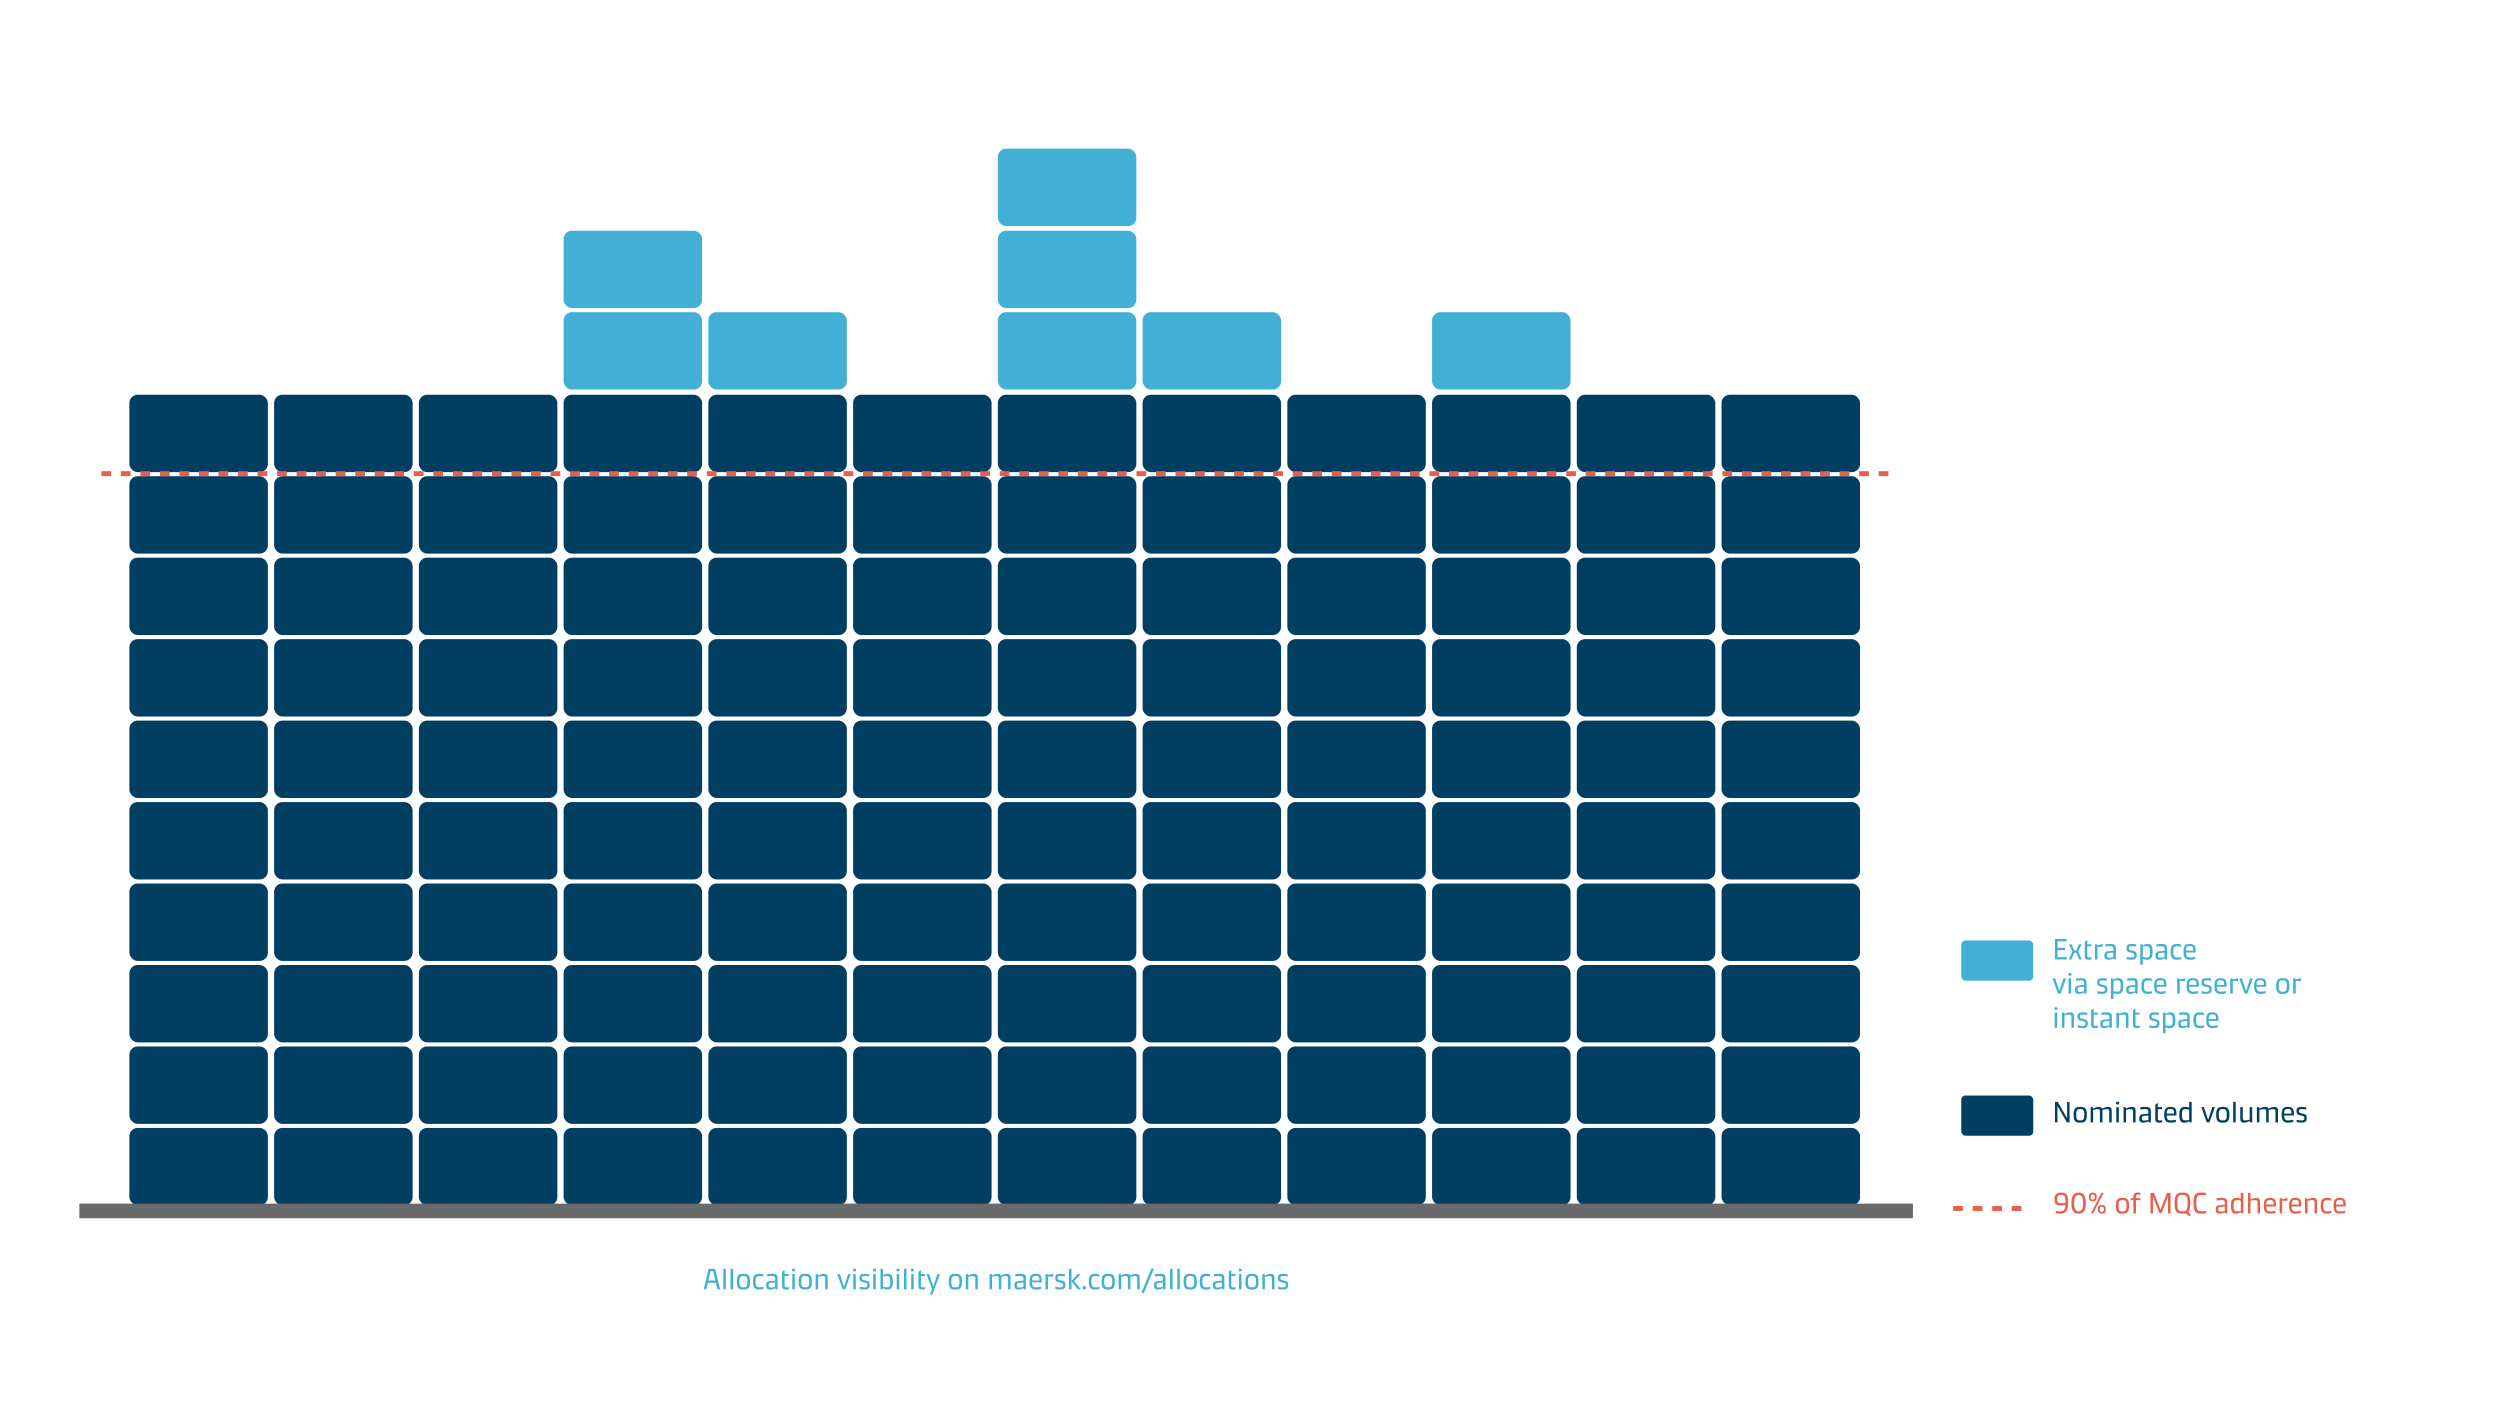<svg width="1024" height="576" viewBox="0 0 1024 576" fill="none" xmlns="http://www.w3.org/2000/svg">
<rect width="1024" height="576" fill="white"/>
<rect x="53" y="461.991" width="56.724" height="31.699" rx="3.377" fill="#003E62"/>
<rect x="53" y="328.523" width="56.724" height="31.699" rx="3.377" fill="#003E62"/>
<rect x="53" y="395.257" width="56.724" height="31.699" rx="3.377" fill="#003E62"/>
<rect x="53" y="261.789" width="56.724" height="31.699" rx="3.377" fill="#003E62"/>
<rect x="53" y="195.055" width="56.724" height="31.699" rx="3.377" fill="#003E62"/>
<rect x="53" y="428.624" width="56.724" height="31.699" rx="3.377" fill="#003E62"/>
<rect x="53" y="295.156" width="56.724" height="31.699" rx="3.377" fill="#003E62"/>
<rect x="53" y="361.89" width="56.724" height="31.699" rx="3.377" fill="#003E62"/>
<rect x="53" y="228.422" width="56.724" height="31.699" rx="3.377" fill="#003E62"/>
<rect x="53" y="161.688" width="56.724" height="31.699" rx="3.377" fill="#003E62"/>
<rect x="290.144" y="461.991" width="56.724" height="31.699" rx="3.377" fill="#003E62"/>
<rect x="290.144" y="328.523" width="56.724" height="31.699" rx="3.377" fill="#003E62"/>
<rect x="290.144" y="395.257" width="56.724" height="31.699" rx="3.377" fill="#003E62"/>
<rect x="290.144" y="261.789" width="56.724" height="31.699" rx="3.377" fill="#003E62"/>
<rect x="290.144" y="195.055" width="56.724" height="31.699" rx="3.377" fill="#003E62"/>
<rect x="290.144" y="428.624" width="56.724" height="31.699" rx="3.377" fill="#003E62"/>
<rect x="290.144" y="295.156" width="56.724" height="31.699" rx="3.377" fill="#003E62"/>
<rect x="290.144" y="361.89" width="56.724" height="31.699" rx="3.377" fill="#003E62"/>
<rect x="290.144" y="228.422" width="56.724" height="31.699" rx="3.377" fill="#003E62"/>
<rect x="290.144" y="161.688" width="56.724" height="31.699" rx="3.377" fill="#003E62"/>
<rect x="527.288" y="461.991" width="56.724" height="31.699" rx="3.377" fill="#003E62"/>
<rect x="527.288" y="328.523" width="56.724" height="31.699" rx="3.377" fill="#003E62"/>
<rect x="527.288" y="395.257" width="56.724" height="31.699" rx="3.377" fill="#003E62"/>
<rect x="527.288" y="261.789" width="56.724" height="31.699" rx="3.377" fill="#003E62"/>
<rect x="527.288" y="195.055" width="56.724" height="31.699" rx="3.377" fill="#003E62"/>
<rect x="527.288" y="428.624" width="56.724" height="31.699" rx="3.377" fill="#003E62"/>
<rect x="527.288" y="295.156" width="56.724" height="31.699" rx="3.377" fill="#003E62"/>
<rect x="527.288" y="361.89" width="56.724" height="31.699" rx="3.377" fill="#003E62"/>
<rect x="527.288" y="228.422" width="56.724" height="31.699" rx="3.377" fill="#003E62"/>
<rect x="527.288" y="161.688" width="56.724" height="31.699" rx="3.377" fill="#003E62"/>
<rect x="171.572" y="461.991" width="56.724" height="31.699" rx="3.377" fill="#003E62"/>
<rect x="171.572" y="328.523" width="56.724" height="31.699" rx="3.377" fill="#003E62"/>
<rect x="171.572" y="395.257" width="56.724" height="31.699" rx="3.377" fill="#003E62"/>
<rect x="171.572" y="261.789" width="56.724" height="31.699" rx="3.377" fill="#003E62"/>
<rect x="171.572" y="195.055" width="56.724" height="31.699" rx="3.377" fill="#003E62"/>
<rect x="171.572" y="428.624" width="56.724" height="31.699" rx="3.377" fill="#003E62"/>
<rect x="171.572" y="295.156" width="56.724" height="31.699" rx="3.377" fill="#003E62"/>
<rect x="171.572" y="361.89" width="56.724" height="31.699" rx="3.377" fill="#003E62"/>
<rect x="171.572" y="228.422" width="56.724" height="31.699" rx="3.377" fill="#003E62"/>
<rect x="171.572" y="161.688" width="56.724" height="31.699" rx="3.377" fill="#003E62"/>
<rect x="408.716" y="461.991" width="56.724" height="31.699" rx="3.377" fill="#003E62"/>
<rect x="408.716" y="328.523" width="56.724" height="31.699" rx="3.377" fill="#003E62"/>
<rect x="408.716" y="395.257" width="56.724" height="31.699" rx="3.377" fill="#003E62"/>
<rect x="408.716" y="261.789" width="56.724" height="31.699" rx="3.377" fill="#003E62"/>
<rect x="408.716" y="195.055" width="56.724" height="31.699" rx="3.377" fill="#003E62"/>
<rect x="408.716" y="428.624" width="56.724" height="31.699" rx="3.377" fill="#003E62"/>
<rect x="408.716" y="295.156" width="56.724" height="31.699" rx="3.377" fill="#003E62"/>
<rect x="408.716" y="361.89" width="56.724" height="31.699" rx="3.377" fill="#003E62"/>
<rect x="408.716" y="228.422" width="56.724" height="31.699" rx="3.377" fill="#003E62"/>
<rect x="408.716" y="161.688" width="56.724" height="31.699" rx="3.377" fill="#003E62"/>
<rect x="645.86" y="461.991" width="56.724" height="31.699" rx="3.377" fill="#003E62"/>
<rect x="645.86" y="328.523" width="56.724" height="31.699" rx="3.377" fill="#003E62"/>
<rect x="645.86" y="395.257" width="56.724" height="31.699" rx="3.377" fill="#003E62"/>
<rect x="645.86" y="261.789" width="56.724" height="31.699" rx="3.377" fill="#003E62"/>
<rect x="645.86" y="195.055" width="56.724" height="31.699" rx="3.377" fill="#003E62"/>
<rect x="645.86" y="428.624" width="56.724" height="31.699" rx="3.377" fill="#003E62"/>
<rect x="645.86" y="295.156" width="56.724" height="31.699" rx="3.377" fill="#003E62"/>
<rect x="645.86" y="361.89" width="56.724" height="31.699" rx="3.377" fill="#003E62"/>
<rect x="645.86" y="228.422" width="56.724" height="31.699" rx="3.377" fill="#003E62"/>
<rect x="645.86" y="161.688" width="56.724" height="31.699" rx="3.377" fill="#003E62"/>
<rect x="112.286" y="461.991" width="56.724" height="31.699" rx="3.377" fill="#003E62"/>
<rect x="112.286" y="328.523" width="56.724" height="31.699" rx="3.377" fill="#003E62"/>
<rect x="112.286" y="395.257" width="56.724" height="31.699" rx="3.377" fill="#003E62"/>
<rect x="112.286" y="261.789" width="56.724" height="31.699" rx="3.377" fill="#003E62"/>
<rect x="112.286" y="195.055" width="56.724" height="31.699" rx="3.377" fill="#003E62"/>
<rect x="112.286" y="428.624" width="56.724" height="31.699" rx="3.377" fill="#003E62"/>
<rect x="112.286" y="295.156" width="56.724" height="31.699" rx="3.377" fill="#003E62"/>
<rect x="112.286" y="361.89" width="56.724" height="31.699" rx="3.377" fill="#003E62"/>
<rect x="112.286" y="228.422" width="56.724" height="31.699" rx="3.377" fill="#003E62"/>
<rect x="112.286" y="161.688" width="56.724" height="31.699" rx="3.377" fill="#003E62"/>
<rect x="349.43" y="461.991" width="56.724" height="31.699" rx="3.377" fill="#003E62"/>
<rect x="349.43" y="328.523" width="56.724" height="31.699" rx="3.377" fill="#003E62"/>
<rect x="349.43" y="395.257" width="56.724" height="31.699" rx="3.377" fill="#003E62"/>
<rect x="349.43" y="261.789" width="56.724" height="31.699" rx="3.377" fill="#003E62"/>
<rect x="349.43" y="195.055" width="56.724" height="31.699" rx="3.377" fill="#003E62"/>
<rect x="349.43" y="428.624" width="56.724" height="31.699" rx="3.377" fill="#003E62"/>
<rect x="349.43" y="295.156" width="56.724" height="31.699" rx="3.377" fill="#003E62"/>
<rect x="349.43" y="361.89" width="56.724" height="31.699" rx="3.377" fill="#003E62"/>
<rect x="349.43" y="228.422" width="56.724" height="31.699" rx="3.377" fill="#003E62"/>
<rect x="349.43" y="161.688" width="56.724" height="31.699" rx="3.377" fill="#003E62"/>
<rect x="586.574" y="461.991" width="56.724" height="31.699" rx="3.377" fill="#003E62"/>
<rect x="586.574" y="328.523" width="56.724" height="31.699" rx="3.377" fill="#003E62"/>
<rect x="586.574" y="395.257" width="56.724" height="31.699" rx="3.377" fill="#003E62"/>
<rect x="586.574" y="261.789" width="56.724" height="31.699" rx="3.377" fill="#003E62"/>
<rect x="586.574" y="195.055" width="56.724" height="31.699" rx="3.377" fill="#003E62"/>
<rect x="586.574" y="428.624" width="56.724" height="31.699" rx="3.377" fill="#003E62"/>
<rect x="586.574" y="295.156" width="56.724" height="31.699" rx="3.377" fill="#003E62"/>
<rect x="586.574" y="361.89" width="56.724" height="31.699" rx="3.377" fill="#003E62"/>
<rect x="586.574" y="228.422" width="56.724" height="31.699" rx="3.377" fill="#003E62"/>
<rect x="586.574" y="161.688" width="56.724" height="31.699" rx="3.377" fill="#003E62"/>
<rect x="230.858" y="461.991" width="56.724" height="31.699" rx="3.377" fill="#003E62"/>
<rect x="230.858" y="328.523" width="56.724" height="31.699" rx="3.377" fill="#003E62"/>
<rect x="230.858" y="395.257" width="56.724" height="31.699" rx="3.377" fill="#003E62"/>
<rect x="230.858" y="261.789" width="56.724" height="31.699" rx="3.377" fill="#003E62"/>
<rect x="230.858" y="195.055" width="56.724" height="31.699" rx="3.377" fill="#003E62"/>
<rect x="230.858" y="127.864" width="56.724" height="31.699" rx="3.377" fill="#42B0D5"/>
<rect x="408.716" y="127.864" width="56.724" height="31.699" rx="3.377" fill="#42B0D5"/>
<rect x="290.144" y="127.864" width="56.724" height="31.699" rx="3.377" fill="#42B0D5"/>
<rect x="468.002" y="127.864" width="56.724" height="31.699" rx="3.377" fill="#42B0D5"/>
<rect x="586.574" y="127.864" width="56.724" height="31.699" rx="3.377" fill="#42B0D5"/>
<rect x="230.858" y="428.624" width="56.724" height="31.699" rx="3.377" fill="#003E62"/>
<rect x="230.858" y="295.156" width="56.724" height="31.699" rx="3.377" fill="#003E62"/>
<rect x="230.858" y="361.89" width="56.724" height="31.699" rx="3.377" fill="#003E62"/>
<rect x="230.858" y="228.422" width="56.724" height="31.699" rx="3.377" fill="#003E62"/>
<rect x="230.858" y="161.688" width="56.724" height="31.699" rx="3.377" fill="#003E62"/>
<rect x="230.858" y="94.497" width="56.724" height="31.699" rx="3.377" fill="#42B0D5"/>
<rect x="408.716" y="94.497" width="56.724" height="31.699" rx="3.377" fill="#42B0D5"/>
<rect x="408.716" y="60.902" width="56.724" height="31.699" rx="3.377" fill="#42B0D5"/>
<rect x="468.002" y="461.991" width="56.724" height="31.699" rx="3.377" fill="#003E62"/>
<rect x="468.002" y="328.523" width="56.724" height="31.699" rx="3.377" fill="#003E62"/>
<rect x="468.002" y="395.257" width="56.724" height="31.699" rx="3.377" fill="#003E62"/>
<rect x="468.002" y="261.789" width="56.724" height="31.699" rx="3.377" fill="#003E62"/>
<rect x="468.002" y="195.055" width="56.724" height="31.699" rx="3.377" fill="#003E62"/>
<rect x="468.002" y="428.624" width="56.724" height="31.699" rx="3.377" fill="#003E62"/>
<rect x="468.002" y="295.156" width="56.724" height="31.699" rx="3.377" fill="#003E62"/>
<rect x="468.002" y="361.89" width="56.724" height="31.699" rx="3.377" fill="#003E62"/>
<rect x="468.002" y="228.422" width="56.724" height="31.699" rx="3.377" fill="#003E62"/>
<rect x="468.002" y="161.688" width="56.724" height="31.699" rx="3.377" fill="#003E62"/>
<rect x="705.146" y="461.991" width="56.724" height="31.699" rx="3.377" fill="#003E62"/>
<rect x="705.146" y="328.523" width="56.724" height="31.699" rx="3.377" fill="#003E62"/>
<rect x="705.146" y="395.257" width="56.724" height="31.699" rx="3.377" fill="#003E62"/>
<rect x="705.146" y="261.789" width="56.724" height="31.699" rx="3.377" fill="#003E62"/>
<rect x="705.146" y="195.055" width="56.724" height="31.699" rx="3.377" fill="#003E62"/>
<rect x="705.146" y="428.624" width="56.724" height="31.699" rx="3.377" fill="#003E62"/>
<rect x="705.146" y="295.156" width="56.724" height="31.699" rx="3.377" fill="#003E62"/>
<rect x="705.146" y="361.89" width="56.724" height="31.699" rx="3.377" fill="#003E62"/>
<rect x="705.146" y="228.422" width="56.724" height="31.699" rx="3.377" fill="#003E62"/>
<rect x="705.146" y="161.688" width="56.724" height="31.699" rx="3.377" fill="#003E62"/>
<path d="M290.187 519.986C290.223 519.794 290.343 519.698 290.535 519.698H292.623C292.815 519.698 292.923 519.794 292.971 519.986L294.951 528.098H293.847L293.223 525.446H289.923L289.311 528.098H288.231L290.187 519.986ZM290.151 524.498H292.995L292.095 520.646H291.039L290.151 524.498ZM296.273 528.098V519.698H297.305V528.098H296.273ZM299.226 528.098V519.698H300.258V528.098H299.226ZM304.531 528.218C302.647 528.218 301.807 527.654 301.807 524.978C301.807 522.302 302.647 521.738 304.531 521.738C306.379 521.738 307.231 522.29 307.231 524.978C307.231 527.666 306.379 528.218 304.531 528.218ZM304.531 527.306C305.803 527.306 306.175 526.898 306.175 524.978C306.175 523.07 305.803 522.65 304.531 522.65C303.247 522.65 302.863 523.058 302.863 524.978C302.863 526.898 303.247 527.306 304.531 527.306ZM310.996 528.218C309.172 528.218 308.404 527.462 308.404 524.942C308.404 522.314 309.328 521.738 311.044 521.738C311.704 521.738 312.352 521.87 312.688 521.966V522.902C312.34 522.806 311.716 522.674 311.152 522.674C309.94 522.674 309.46 522.986 309.46 524.93C309.46 526.982 310.036 527.282 311.164 527.282C311.788 527.282 312.424 527.162 312.736 527.054V527.978C312.4 528.074 311.704 528.218 310.996 528.218ZM317.528 527.678C316.88 527.942 316.208 528.218 315.488 528.218C314.228 528.218 313.784 527.678 313.784 526.49C313.784 525.23 314.336 524.786 315.56 524.702L317.492 524.558V523.622C317.492 522.998 317.36 522.662 316.112 522.662C315.344 522.662 314.576 522.758 314.192 522.83V521.918C314.648 521.834 315.44 521.738 316.232 521.738C318.056 521.738 318.512 522.242 318.512 523.586V528.098H317.696L317.528 527.678ZM314.828 526.442C314.828 527.174 315.044 527.366 315.788 527.366C316.316 527.366 316.904 527.258 317.492 527.126V525.302L315.728 525.434C314.96 525.506 314.828 525.782 314.828 526.442ZM321.999 528.218C320.691 528.218 320.331 527.678 320.331 526.658V520.886L321.363 520.118V521.858H323.091V522.686H321.375V526.562C321.375 527.138 321.663 527.318 322.167 527.318C322.527 527.318 322.923 527.258 323.139 527.21V528.074C322.935 528.134 322.455 528.218 321.999 528.218ZM324.515 528.098V521.858H325.547V528.098H324.515ZM324.443 520.742V519.674H325.631V520.742H324.443ZM329.832 528.218C327.948 528.218 327.108 527.654 327.108 524.978C327.108 522.302 327.948 521.738 329.832 521.738C331.68 521.738 332.532 522.29 332.532 524.978C332.532 527.666 331.68 528.218 329.832 528.218ZM329.832 527.306C331.104 527.306 331.476 526.898 331.476 524.978C331.476 523.07 331.104 522.65 329.832 522.65C328.548 522.65 328.164 523.058 328.164 524.978C328.164 526.898 328.548 527.306 329.832 527.306ZM334.077 528.098V521.858H334.929L335.085 522.386C335.625 522.158 336.633 521.738 337.461 521.738C338.553 521.738 339.009 522.278 339.009 523.322V528.098H337.977V523.598C337.977 522.95 337.749 522.674 337.041 522.674C336.357 522.674 335.625 522.83 335.109 522.95V528.098H334.077ZM345.412 528.098C345.196 528.098 345.112 528.026 345.04 527.798L342.928 521.858H344.008L345.712 527.09L347.404 521.858H348.46L346.36 527.798C346.288 528.026 346.204 528.098 345.988 528.098H345.412ZM349.499 528.098V521.858H350.531V528.098H349.499ZM349.427 520.742V519.674H350.615V520.742H349.427ZM353.916 528.218C353.16 528.218 352.404 528.05 352.068 527.93V527.03C352.428 527.126 353.172 527.306 353.94 527.306C354.972 527.306 355.26 527.102 355.26 526.406C355.26 525.722 355.032 525.554 354.516 525.434L353.28 525.146C352.44 524.942 352.032 524.582 352.032 523.43C352.032 522.194 352.692 521.738 354.192 521.738C354.84 521.738 355.608 521.846 356.016 521.942V522.842C355.512 522.722 354.828 522.65 354.204 522.65C353.292 522.65 353.028 522.794 353.028 523.454C353.028 524.03 353.244 524.174 353.736 524.306L354.876 524.57C355.596 524.738 356.244 525.002 356.244 526.334C356.244 527.75 355.536 528.218 353.916 528.218ZM357.679 528.098V521.858H358.711V528.098H357.679ZM357.607 520.742V519.674H358.795V520.742H357.607ZM363.668 521.738C365.156 521.738 365.72 522.554 365.72 525.074C365.72 527.726 364.76 528.218 363.464 528.218C362.816 528.218 362.096 527.906 361.628 527.666L361.484 528.098H360.644V519.698H361.676V522.29C362.156 522.05 362.9 521.738 363.668 521.738ZM363.284 522.674C362.672 522.674 362.012 522.782 361.688 522.866V527.102C361.976 527.174 362.576 527.282 363.164 527.282C364.148 527.282 364.664 527.066 364.664 525.074C364.664 523.13 364.352 522.674 363.284 522.674ZM367.3 528.098V521.858H368.332V528.098H367.3ZM367.228 520.742V519.674H368.416V520.742H367.228ZM370.265 528.098V519.698H371.297V528.098H370.265ZM373.218 528.098V521.858H374.25V528.098H373.218ZM373.146 520.742V519.674H374.334V520.742H373.146ZM377.839 528.218C376.531 528.218 376.171 527.678 376.171 526.658V520.886L377.203 520.118V521.858H378.931V522.686H377.215V526.562C377.215 527.138 377.503 527.318 378.007 527.318C378.367 527.318 378.763 527.258 378.979 527.21V528.074C378.775 528.134 378.295 528.218 377.839 528.218ZM380.883 530.258L381.783 528.014L379.479 521.858H380.559L382.287 526.91L383.955 521.858H385.023L381.927 530.258H380.883ZM391.332 528.218C389.448 528.218 388.608 527.654 388.608 524.978C388.608 522.302 389.448 521.738 391.332 521.738C393.18 521.738 394.032 522.29 394.032 524.978C394.032 527.666 393.18 528.218 391.332 528.218ZM391.332 527.306C392.604 527.306 392.976 526.898 392.976 524.978C392.976 523.07 392.604 522.65 391.332 522.65C390.048 522.65 389.664 523.058 389.664 524.978C389.664 526.898 390.048 527.306 391.332 527.306ZM395.577 528.098V521.858H396.429L396.585 522.386C397.125 522.158 398.133 521.738 398.961 521.738C400.053 521.738 400.509 522.278 400.509 523.322V528.098H399.477V523.598C399.477 522.95 399.249 522.674 398.541 522.674C397.857 522.674 397.125 522.83 396.609 522.95V528.098H395.577ZM405.304 528.098V521.858H406.156L406.312 522.386C406.852 522.158 407.848 521.738 408.64 521.738C409.336 521.738 409.768 521.978 409.984 522.434C410.716 522.11 411.688 521.738 412.444 521.738C413.488 521.738 413.944 522.278 413.944 523.322V528.098H412.912V523.598C412.912 522.95 412.684 522.674 412.024 522.674C411.412 522.674 410.716 522.83 410.116 522.974C410.128 523.082 410.14 523.202 410.14 523.322V528.098H409.108V523.598C409.108 522.95 408.88 522.674 408.22 522.674C407.572 522.674 406.852 522.83 406.336 522.95V528.098H405.304ZM419.211 527.678C418.563 527.942 417.891 528.218 417.171 528.218C415.911 528.218 415.467 527.678 415.467 526.49C415.467 525.23 416.019 524.786 417.243 524.702L419.175 524.558V523.622C419.175 522.998 419.043 522.662 417.795 522.662C417.027 522.662 416.259 522.758 415.875 522.83V521.918C416.331 521.834 417.123 521.738 417.915 521.738C419.739 521.738 420.195 522.242 420.195 523.586V528.098H419.379L419.211 527.678ZM416.511 526.442C416.511 527.174 416.727 527.366 417.471 527.366C417.999 527.366 418.587 527.258 419.175 527.126V525.302L417.411 525.434C416.643 525.506 416.511 525.782 416.511 526.442ZM424.449 528.218C422.169 528.218 421.701 527.066 421.701 524.822C421.701 522.374 422.553 521.738 424.305 521.738C426.081 521.738 426.705 522.518 426.705 524.39V525.266H422.709C422.745 526.658 423.033 527.294 424.449 527.294C425.277 527.294 426.093 527.126 426.477 527.006V527.906C426.105 528.05 425.289 528.218 424.449 528.218ZM422.709 524.486H425.697V524.09C425.697 522.998 425.325 522.602 424.329 522.602C423.237 522.602 422.721 522.842 422.709 524.486ZM428.214 528.098V521.858H429.03L429.21 522.302L431.394 521.738V522.914H429.246V528.098H428.214ZM434.084 528.218C433.328 528.218 432.572 528.05 432.236 527.93V527.03C432.596 527.126 433.34 527.306 434.108 527.306C435.14 527.306 435.428 527.102 435.428 526.406C435.428 525.722 435.2 525.554 434.684 525.434L433.448 525.146C432.608 524.942 432.2 524.582 432.2 523.43C432.2 522.194 432.86 521.738 434.36 521.738C435.008 521.738 435.776 521.846 436.184 521.942V522.842C435.68 522.722 434.996 522.65 434.372 522.65C433.46 522.65 433.196 522.794 433.196 523.454C433.196 524.03 433.412 524.174 433.904 524.306L435.044 524.57C435.764 524.738 436.412 525.002 436.412 526.334C436.412 527.75 435.704 528.218 434.084 528.218ZM441.483 528.098L438.879 524.81V528.098H437.847V519.698H438.879V524.726L441.363 521.858H442.575L439.983 524.75L442.731 528.098H441.483ZM443.491 528.098V526.814H444.763V528.098H443.491ZM448.563 528.218C446.739 528.218 445.971 527.462 445.971 524.942C445.971 522.314 446.895 521.738 448.611 521.738C449.271 521.738 449.919 521.87 450.255 521.966V522.902C449.907 522.806 449.283 522.674 448.719 522.674C447.507 522.674 447.027 522.986 447.027 524.93C447.027 526.982 447.603 527.282 448.731 527.282C449.355 527.282 449.991 527.162 450.303 527.054V527.978C449.967 528.074 449.271 528.218 448.563 528.218ZM453.945 528.218C452.061 528.218 451.221 527.654 451.221 524.978C451.221 522.302 452.061 521.738 453.945 521.738C455.793 521.738 456.645 522.29 456.645 524.978C456.645 527.666 455.793 528.218 453.945 528.218ZM453.945 527.306C455.217 527.306 455.589 526.898 455.589 524.978C455.589 523.07 455.217 522.65 453.945 522.65C452.661 522.65 452.277 523.058 452.277 524.978C452.277 526.898 452.661 527.306 453.945 527.306ZM458.19 528.098V521.858H459.042L459.198 522.386C459.738 522.158 460.734 521.738 461.526 521.738C462.222 521.738 462.654 521.978 462.87 522.434C463.602 522.11 464.574 521.738 465.33 521.738C466.374 521.738 466.83 522.278 466.83 523.322V528.098H465.798V523.598C465.798 522.95 465.57 522.674 464.91 522.674C464.298 522.674 463.602 522.83 463.002 522.974C463.014 523.082 463.026 523.202 463.026 523.322V528.098H461.994V523.598C461.994 522.95 461.766 522.674 461.106 522.674C460.458 522.674 459.738 522.83 459.222 522.95V528.098H458.19ZM467.502 529.586L471.618 519.578H472.674L468.546 529.586H467.502ZM476.399 527.678C475.751 527.942 475.079 528.218 474.359 528.218C473.099 528.218 472.655 527.678 472.655 526.49C472.655 525.23 473.207 524.786 474.431 524.702L476.363 524.558V523.622C476.363 522.998 476.231 522.662 474.983 522.662C474.215 522.662 473.447 522.758 473.063 522.83V521.918C473.519 521.834 474.311 521.738 475.103 521.738C476.927 521.738 477.383 522.242 477.383 523.586V528.098H476.567L476.399 527.678ZM473.699 526.442C473.699 527.174 473.915 527.366 474.659 527.366C475.187 527.366 475.775 527.258 476.363 527.126V525.302L474.599 525.434C473.831 525.506 473.699 525.782 473.699 526.442ZM479.261 528.098V519.698H480.293V528.098H479.261ZM482.214 528.098V519.698H483.246V528.098H482.214ZM487.519 528.218C485.635 528.218 484.795 527.654 484.795 524.978C484.795 522.302 485.635 521.738 487.519 521.738C489.367 521.738 490.219 522.29 490.219 524.978C490.219 527.666 489.367 528.218 487.519 528.218ZM487.519 527.306C488.791 527.306 489.163 526.898 489.163 524.978C489.163 523.07 488.791 522.65 487.519 522.65C486.235 522.65 485.851 523.058 485.851 524.978C485.851 526.898 486.235 527.306 487.519 527.306ZM493.985 528.218C492.161 528.218 491.393 527.462 491.393 524.942C491.393 522.314 492.317 521.738 494.033 521.738C494.693 521.738 495.341 521.87 495.677 521.966V522.902C495.329 522.806 494.705 522.674 494.141 522.674C492.929 522.674 492.449 522.986 492.449 524.93C492.449 526.982 493.025 527.282 494.153 527.282C494.777 527.282 495.413 527.162 495.725 527.054V527.978C495.389 528.074 494.693 528.218 493.985 528.218ZM500.516 527.678C499.868 527.942 499.196 528.218 498.476 528.218C497.216 528.218 496.772 527.678 496.772 526.49C496.772 525.23 497.324 524.786 498.548 524.702L500.48 524.558V523.622C500.48 522.998 500.348 522.662 499.1 522.662C498.332 522.662 497.564 522.758 497.18 522.83V521.918C497.636 521.834 498.428 521.738 499.22 521.738C501.044 521.738 501.5 522.242 501.5 523.586V528.098H500.684L500.516 527.678ZM497.816 526.442C497.816 527.174 498.032 527.366 498.776 527.366C499.304 527.366 499.892 527.258 500.48 527.126V525.302L498.716 525.434C497.948 525.506 497.816 525.782 497.816 526.442ZM504.987 528.218C503.679 528.218 503.319 527.678 503.319 526.658V520.886L504.351 520.118V521.858H506.079V522.686H504.363V526.562C504.363 527.138 504.651 527.318 505.155 527.318C505.515 527.318 505.911 527.258 506.127 527.21V528.074C505.923 528.134 505.443 528.218 504.987 528.218ZM507.503 528.098V521.858H508.535V528.098H507.503ZM507.431 520.742V519.674H508.619V520.742H507.431ZM512.82 528.218C510.936 528.218 510.096 527.654 510.096 524.978C510.096 522.302 510.936 521.738 512.82 521.738C514.668 521.738 515.52 522.29 515.52 524.978C515.52 527.666 514.668 528.218 512.82 528.218ZM512.82 527.306C514.092 527.306 514.464 526.898 514.464 524.978C514.464 523.07 514.092 522.65 512.82 522.65C511.536 522.65 511.152 523.058 511.152 524.978C511.152 526.898 511.536 527.306 512.82 527.306ZM517.065 528.098V521.858H517.917L518.073 522.386C518.613 522.158 519.621 521.738 520.449 521.738C521.541 521.738 521.997 522.278 521.997 523.322V528.098H520.965V523.598C520.965 522.95 520.737 522.674 520.029 522.674C519.345 522.674 518.613 522.83 518.097 522.95V528.098H517.065ZM525.326 528.218C524.57 528.218 523.814 528.05 523.478 527.93V527.03C523.838 527.126 524.582 527.306 525.35 527.306C526.382 527.306 526.67 527.102 526.67 526.406C526.67 525.722 526.442 525.554 525.926 525.434L524.69 525.146C523.85 524.942 523.442 524.582 523.442 523.43C523.442 522.194 524.102 521.738 525.602 521.738C526.25 521.738 527.018 521.846 527.426 521.942V522.842C526.922 522.722 526.238 522.65 525.614 522.65C524.702 522.65 524.438 522.794 524.438 523.454C524.438 524.03 524.654 524.174 525.146 524.306L526.286 524.57C527.006 524.738 527.654 525.002 527.654 526.334C527.654 527.75 526.946 528.218 525.326 528.218Z" fill="#42B0D5"/>
<rect x="803.337" y="385.217" width="29.479" height="16.473" rx="1.755" fill="#42B0D5"/>
<rect x="803.337" y="448.73" width="29.479" height="16.473" rx="1.755" fill="#003E62"/>
<path d="M841.714 393V384.6H846.49V385.548H842.782V388.224H845.89V389.172H842.782V392.052H846.514V393H841.714ZM851.663 393L850.403 390.24H849.671L848.435 393H847.355L848.843 389.772L847.439 386.76H848.507L849.683 389.364H850.379L851.567 386.76H852.623L851.231 389.748L852.755 393H851.663ZM855.578 393.12C854.27 393.12 853.91 392.58 853.91 391.56V385.788L854.942 385.02V386.76H856.67V387.588H854.954V391.464C854.954 392.04 855.242 392.22 855.746 392.22C856.106 392.22 856.502 392.16 856.718 392.112V392.976C856.514 393.036 856.034 393.12 855.578 393.12ZM858.094 393V386.76H858.91L859.09 387.204L861.274 386.64V387.816H859.126V393H858.094ZM865.662 392.58C865.014 392.844 864.342 393.12 863.622 393.12C862.362 393.12 861.918 392.58 861.918 391.392C861.918 390.132 862.47 389.688 863.694 389.604L865.626 389.46V388.524C865.626 387.9 865.494 387.564 864.246 387.564C863.478 387.564 862.71 387.66 862.326 387.732V386.82C862.782 386.736 863.574 386.64 864.366 386.64C866.19 386.64 866.646 387.144 866.646 388.488V393H865.83L865.662 392.58ZM862.962 391.344C862.962 392.076 863.178 392.268 863.922 392.268C864.45 392.268 865.038 392.16 865.626 392.028V390.204L863.862 390.336C863.094 390.408 862.962 390.684 862.962 391.344ZM872.893 393.12C872.137 393.12 871.381 392.952 871.045 392.832V391.932C871.405 392.028 872.149 392.208 872.917 392.208C873.949 392.208 874.237 392.004 874.237 391.308C874.237 390.624 874.009 390.456 873.493 390.336L872.257 390.048C871.417 389.844 871.009 389.484 871.009 388.332C871.009 387.096 871.669 386.64 873.169 386.64C873.817 386.64 874.585 386.748 874.993 386.844V387.744C874.489 387.624 873.805 387.552 873.181 387.552C872.269 387.552 872.005 387.696 872.005 388.356C872.005 388.932 872.221 389.076 872.713 389.208L873.853 389.472C874.573 389.64 875.221 389.904 875.221 391.236C875.221 392.652 874.513 393.12 872.893 393.12ZM879.584 386.64C881.204 386.64 881.72 387.42 881.72 390.012C881.72 392.64 880.76 393.12 879.344 393.12C878.636 393.12 877.988 392.928 877.688 392.796V395.16H876.656V386.76H877.484L877.652 387.228C878.072 386.976 878.864 386.64 879.584 386.64ZM879.224 387.576C878.684 387.576 878 387.684 877.688 387.768V391.932C877.964 392.04 878.564 392.196 879.164 392.196C880.148 392.196 880.652 391.968 880.652 390.012C880.652 388.044 880.352 387.576 879.224 387.576ZM886.615 392.58C885.967 392.844 885.295 393.12 884.575 393.12C883.315 393.12 882.871 392.58 882.871 391.392C882.871 390.132 883.423 389.688 884.647 389.604L886.579 389.46V388.524C886.579 387.9 886.447 387.564 885.199 387.564C884.431 387.564 883.663 387.66 883.279 387.732V386.82C883.735 386.736 884.527 386.64 885.319 386.64C887.143 386.64 887.599 387.144 887.599 388.488V393H886.783L886.615 392.58ZM883.915 391.344C883.915 392.076 884.131 392.268 884.875 392.268C885.403 392.268 885.991 392.16 886.579 392.028V390.204L884.815 390.336C884.047 390.408 883.915 390.684 883.915 391.344ZM891.697 393.12C889.873 393.12 889.105 392.364 889.105 389.844C889.105 387.216 890.029 386.64 891.745 386.64C892.405 386.64 893.053 386.772 893.389 386.868V387.804C893.041 387.708 892.417 387.576 891.853 387.576C890.641 387.576 890.161 387.888 890.161 389.832C890.161 391.884 890.737 392.184 891.865 392.184C892.489 392.184 893.125 392.064 893.437 391.956V392.88C893.101 392.976 892.405 393.12 891.697 393.12ZM897.103 393.12C894.823 393.12 894.355 391.968 894.355 389.724C894.355 387.276 895.207 386.64 896.959 386.64C898.735 386.64 899.359 387.42 899.359 389.292V390.168H895.363C895.399 391.56 895.687 392.196 897.103 392.196C897.931 392.196 898.747 392.028 899.131 391.908V392.808C898.759 392.952 897.943 393.12 897.103 393.12ZM895.363 389.388H898.351V388.992C898.351 387.9 897.979 387.504 896.983 387.504C895.891 387.504 895.375 387.744 895.363 389.388ZM843.202 407C842.986 407 842.902 406.928 842.83 406.7L840.718 400.76H841.798L843.502 405.992L845.194 400.76H846.25L844.15 406.7C844.078 406.928 843.994 407 843.778 407H843.202ZM847.289 407V400.76H848.321V407H847.289ZM847.217 399.644V398.576H848.405V399.644H847.217ZM853.65 406.58C853.002 406.844 852.33 407.12 851.61 407.12C850.35 407.12 849.906 406.58 849.906 405.392C849.906 404.132 850.458 403.688 851.682 403.604L853.614 403.46V402.524C853.614 401.9 853.482 401.564 852.234 401.564C851.466 401.564 850.698 401.66 850.314 401.732V400.82C850.77 400.736 851.562 400.64 852.354 400.64C854.178 400.64 854.634 401.144 854.634 402.488V407H853.818L853.65 406.58ZM850.95 405.344C850.95 406.076 851.166 406.268 851.91 406.268C852.438 406.268 853.026 406.16 853.614 406.028V404.204L851.85 404.336C851.082 404.408 850.95 404.684 850.95 405.344ZM860.882 407.12C860.126 407.12 859.37 406.952 859.034 406.832V405.932C859.394 406.028 860.138 406.208 860.906 406.208C861.938 406.208 862.226 406.004 862.226 405.308C862.226 404.624 861.998 404.456 861.482 404.336L860.246 404.048C859.406 403.844 858.998 403.484 858.998 402.332C858.998 401.096 859.658 400.64 861.158 400.64C861.806 400.64 862.574 400.748 862.982 400.844V401.744C862.478 401.624 861.794 401.552 861.17 401.552C860.258 401.552 859.994 401.696 859.994 402.356C859.994 402.932 860.21 403.076 860.702 403.208L861.842 403.472C862.562 403.64 863.21 403.904 863.21 405.236C863.21 406.652 862.502 407.12 860.882 407.12ZM867.573 400.64C869.193 400.64 869.709 401.42 869.709 404.012C869.709 406.64 868.749 407.12 867.333 407.12C866.625 407.12 865.977 406.928 865.677 406.796V409.16H864.645V400.76H865.473L865.641 401.228C866.061 400.976 866.853 400.64 867.573 400.64ZM867.213 401.576C866.673 401.576 865.989 401.684 865.677 401.768V405.932C865.953 406.04 866.553 406.196 867.153 406.196C868.137 406.196 868.641 405.968 868.641 404.012C868.641 402.044 868.341 401.576 867.213 401.576ZM874.603 406.58C873.955 406.844 873.283 407.12 872.563 407.12C871.303 407.12 870.859 406.58 870.859 405.392C870.859 404.132 871.411 403.688 872.635 403.604L874.567 403.46V402.524C874.567 401.9 874.435 401.564 873.187 401.564C872.419 401.564 871.651 401.66 871.267 401.732V400.82C871.723 400.736 872.515 400.64 873.307 400.64C875.131 400.64 875.587 401.144 875.587 402.488V407H874.771L874.603 406.58ZM871.903 405.344C871.903 406.076 872.119 406.268 872.863 406.268C873.391 406.268 873.979 406.16 874.567 406.028V404.204L872.803 404.336C872.035 404.408 871.903 404.684 871.903 405.344ZM879.685 407.12C877.861 407.12 877.093 406.364 877.093 403.844C877.093 401.216 878.017 400.64 879.733 400.64C880.393 400.64 881.041 400.772 881.377 400.868V401.804C881.029 401.708 880.405 401.576 879.841 401.576C878.629 401.576 878.149 401.888 878.149 403.832C878.149 405.884 878.725 406.184 879.853 406.184C880.477 406.184 881.113 406.064 881.425 405.956V406.88C881.089 406.976 880.393 407.12 879.685 407.12ZM885.091 407.12C882.811 407.12 882.343 405.968 882.343 403.724C882.343 401.276 883.195 400.64 884.947 400.64C886.723 400.64 887.347 401.42 887.347 403.292V404.168H883.351C883.387 405.56 883.675 406.196 885.091 406.196C885.919 406.196 886.735 406.028 887.119 405.908V406.808C886.747 406.952 885.931 407.12 885.091 407.12ZM883.351 403.388H886.339V402.992C886.339 401.9 885.967 401.504 884.971 401.504C883.879 401.504 883.363 401.744 883.351 403.388ZM891.773 407V400.76H892.589L892.769 401.204L894.953 400.64V401.816H892.805V407H891.773ZM898.392 407.12C896.112 407.12 895.644 405.968 895.644 403.724C895.644 401.276 896.496 400.64 898.248 400.64C900.024 400.64 900.648 401.42 900.648 403.292V404.168H896.652C896.688 405.56 896.976 406.196 898.392 406.196C899.22 406.196 900.036 406.028 900.42 405.908V406.808C900.048 406.952 899.232 407.12 898.392 407.12ZM896.652 403.388H899.64V402.992C899.64 401.9 899.268 401.504 898.272 401.504C897.18 401.504 896.664 401.744 896.652 403.388ZM903.608 407.12C902.852 407.12 902.096 406.952 901.76 406.832V405.932C902.12 406.028 902.864 406.208 903.632 406.208C904.664 406.208 904.952 406.004 904.952 405.308C904.952 404.624 904.724 404.456 904.208 404.336L902.972 404.048C902.132 403.844 901.724 403.484 901.724 402.332C901.724 401.096 902.384 400.64 903.884 400.64C904.532 400.64 905.3 400.748 905.708 400.844V401.744C905.204 401.624 904.52 401.552 903.896 401.552C902.984 401.552 902.72 401.696 902.72 402.356C902.72 402.932 902.936 403.076 903.428 403.208L904.568 403.472C905.288 403.64 905.936 403.904 905.936 405.236C905.936 406.652 905.228 407.12 903.608 407.12ZM909.747 407.12C907.467 407.12 906.999 405.968 906.999 403.724C906.999 401.276 907.851 400.64 909.603 400.64C911.379 400.64 912.003 401.42 912.003 403.292V404.168H908.007C908.043 405.56 908.331 406.196 909.747 406.196C910.575 406.196 911.391 406.028 911.775 405.908V406.808C911.403 406.952 910.587 407.12 909.747 407.12ZM908.007 403.388H910.995V402.992C910.995 401.9 910.623 401.504 909.627 401.504C908.535 401.504 908.019 401.744 908.007 403.388ZM913.512 407V400.76H914.328L914.508 401.204L916.692 400.64V401.816H914.544V407H913.512ZM919.678 407C919.462 407 919.378 406.928 919.306 406.7L917.194 400.76H918.274L919.978 405.992L921.67 400.76H922.726L920.626 406.7C920.554 406.928 920.47 407 920.254 407H919.678ZM926.013 407.12C923.733 407.12 923.265 405.968 923.265 403.724C923.265 401.276 924.117 400.64 925.869 400.64C927.645 400.64 928.269 401.42 928.269 403.292V404.168H924.273C924.309 405.56 924.597 406.196 926.013 406.196C926.841 406.196 927.657 406.028 928.041 405.908V406.808C927.669 406.952 926.853 407.12 926.013 407.12ZM924.273 403.388H927.261V402.992C927.261 401.9 926.889 401.504 925.893 401.504C924.801 401.504 924.285 401.744 924.273 403.388ZM935.047 407.12C933.163 407.12 932.323 406.556 932.323 403.88C932.323 401.204 933.163 400.64 935.047 400.64C936.895 400.64 937.747 401.192 937.747 403.88C937.747 406.568 936.895 407.12 935.047 407.12ZM935.047 406.208C936.319 406.208 936.691 405.8 936.691 403.88C936.691 401.972 936.319 401.552 935.047 401.552C933.763 401.552 933.379 401.96 933.379 403.88C933.379 405.8 933.763 406.208 935.047 406.208ZM939.293 407V400.76H940.109L940.289 401.204L942.473 400.64V401.816H940.325V407H939.293ZM841.594 421V414.76H842.626V421H841.594ZM841.522 413.644V412.576H842.71V413.644H841.522ZM844.559 421V414.76H845.411L845.567 415.288C846.107 415.06 847.115 414.64 847.943 414.64C849.035 414.64 849.491 415.18 849.491 416.224V421H848.459V416.5C848.459 415.852 848.231 415.576 847.523 415.576C846.839 415.576 846.107 415.732 845.591 415.852V421H844.559ZM852.819 421.12C852.063 421.12 851.307 420.952 850.971 420.832V419.932C851.331 420.028 852.075 420.208 852.843 420.208C853.875 420.208 854.163 420.004 854.163 419.308C854.163 418.624 853.935 418.456 853.419 418.336L852.183 418.048C851.343 417.844 850.935 417.484 850.935 416.332C850.935 415.096 851.595 414.64 853.095 414.64C853.743 414.64 854.511 414.748 854.919 414.844V415.744C854.415 415.624 853.731 415.552 853.107 415.552C852.195 415.552 851.931 415.696 851.931 416.356C851.931 416.932 852.147 417.076 852.639 417.208L853.779 417.472C854.499 417.64 855.147 417.904 855.147 419.236C855.147 420.652 854.439 421.12 852.819 421.12ZM858.179 421.12C856.871 421.12 856.511 420.58 856.511 419.56V413.788L857.543 413.02V414.76H859.271V415.588H857.555V419.464C857.555 420.04 857.843 420.22 858.347 420.22C858.707 420.22 859.103 420.16 859.319 420.112V420.976C859.115 421.036 858.635 421.12 858.179 421.12ZM864.033 420.58C863.385 420.844 862.713 421.12 861.993 421.12C860.733 421.12 860.289 420.58 860.289 419.392C860.289 418.132 860.841 417.688 862.065 417.604L863.997 417.46V416.524C863.997 415.9 863.865 415.564 862.617 415.564C861.849 415.564 861.081 415.66 860.697 415.732V414.82C861.153 414.736 861.945 414.64 862.737 414.64C864.561 414.64 865.017 415.144 865.017 416.488V421H864.201L864.033 420.58ZM861.333 419.344C861.333 420.076 861.549 420.268 862.293 420.268C862.821 420.268 863.409 420.16 863.997 420.028V418.204L862.233 418.336C861.465 418.408 861.333 418.684 861.333 419.344ZM866.895 421V414.76H867.747L867.903 415.288C868.443 415.06 869.451 414.64 870.279 414.64C871.371 414.64 871.827 415.18 871.827 416.224V421H870.795V416.5C870.795 415.852 870.567 415.576 869.859 415.576C869.175 415.576 868.443 415.732 867.927 415.852V421H866.895ZM875.312 421.12C874.004 421.12 873.644 420.58 873.644 419.56V413.788L874.676 413.02V414.76H876.404V415.588H874.688V419.464C874.688 420.04 874.976 420.22 875.48 420.22C875.84 420.22 876.236 420.16 876.452 420.112V420.976C876.248 421.036 875.768 421.12 875.312 421.12ZM882.198 421.12C881.442 421.12 880.686 420.952 880.35 420.832V419.932C880.71 420.028 881.454 420.208 882.222 420.208C883.254 420.208 883.542 420.004 883.542 419.308C883.542 418.624 883.314 418.456 882.798 418.336L881.562 418.048C880.722 417.844 880.314 417.484 880.314 416.332C880.314 415.096 880.974 414.64 882.474 414.64C883.122 414.64 883.89 414.748 884.298 414.844V415.744C883.794 415.624 883.11 415.552 882.486 415.552C881.574 415.552 881.31 415.696 881.31 416.356C881.31 416.932 881.526 417.076 882.018 417.208L883.158 417.472C883.878 417.64 884.526 417.904 884.526 419.236C884.526 420.652 883.818 421.12 882.198 421.12ZM888.889 414.64C890.509 414.64 891.025 415.42 891.025 418.012C891.025 420.64 890.065 421.12 888.649 421.12C887.941 421.12 887.293 420.928 886.993 420.796V423.16H885.961V414.76H886.789L886.957 415.228C887.377 414.976 888.169 414.64 888.889 414.64ZM888.529 415.576C887.989 415.576 887.305 415.684 886.993 415.768V419.932C887.269 420.04 887.869 420.196 888.469 420.196C889.453 420.196 889.957 419.968 889.957 418.012C889.957 416.044 889.657 415.576 888.529 415.576ZM895.919 420.58C895.271 420.844 894.599 421.12 893.879 421.12C892.619 421.12 892.175 420.58 892.175 419.392C892.175 418.132 892.727 417.688 893.951 417.604L895.883 417.46V416.524C895.883 415.9 895.751 415.564 894.503 415.564C893.735 415.564 892.967 415.66 892.583 415.732V414.82C893.039 414.736 893.831 414.64 894.623 414.64C896.447 414.64 896.903 415.144 896.903 416.488V421H896.087L895.919 420.58ZM893.219 419.344C893.219 420.076 893.435 420.268 894.179 420.268C894.707 420.268 895.295 420.16 895.883 420.028V418.204L894.119 418.336C893.351 418.408 893.219 418.684 893.219 419.344ZM901.001 421.12C899.177 421.12 898.409 420.364 898.409 417.844C898.409 415.216 899.333 414.64 901.049 414.64C901.709 414.64 902.357 414.772 902.693 414.868V415.804C902.345 415.708 901.721 415.576 901.157 415.576C899.945 415.576 899.465 415.888 899.465 417.832C899.465 419.884 900.041 420.184 901.169 420.184C901.793 420.184 902.429 420.064 902.741 419.956V420.88C902.405 420.976 901.709 421.12 901.001 421.12ZM906.407 421.12C904.127 421.12 903.659 419.968 903.659 417.724C903.659 415.276 904.511 414.64 906.263 414.64C908.039 414.64 908.663 415.42 908.663 417.292V418.168H904.667C904.703 419.56 904.991 420.196 906.407 420.196C907.235 420.196 908.051 420.028 908.435 419.908V420.808C908.063 420.952 907.247 421.12 906.407 421.12ZM904.667 417.388H907.655V416.992C907.655 415.9 907.283 415.504 906.287 415.504C905.195 415.504 904.679 415.744 904.667 417.388Z" fill="#42B0D5"/>
<path d="M841.714 459.73V451.33H842.83L846.682 458.038V451.33H847.69V459.73H846.598L842.722 453.022V459.73H841.714ZM852.079 459.85C850.195 459.85 849.355 459.286 849.355 456.61C849.355 453.934 850.195 453.37 852.079 453.37C853.927 453.37 854.779 453.922 854.779 456.61C854.779 459.298 853.927 459.85 852.079 459.85ZM852.079 458.938C853.351 458.938 853.723 458.53 853.723 456.61C853.723 454.702 853.351 454.282 852.079 454.282C850.795 454.282 850.411 454.69 850.411 456.61C850.411 458.53 850.795 458.938 852.079 458.938ZM856.324 459.73V453.49H857.176L857.332 454.018C857.872 453.79 858.868 453.37 859.66 453.37C860.356 453.37 860.788 453.61 861.004 454.066C861.736 453.742 862.708 453.37 863.464 453.37C864.508 453.37 864.964 453.91 864.964 454.954V459.73H863.932V455.23C863.932 454.582 863.704 454.306 863.044 454.306C862.432 454.306 861.736 454.462 861.136 454.606C861.148 454.714 861.16 454.834 861.16 454.954V459.73H860.128V455.23C860.128 454.582 859.9 454.306 859.24 454.306C858.592 454.306 857.872 454.462 857.356 454.582V459.73H856.324ZM866.836 459.73V453.49H867.868V459.73H866.836ZM866.764 452.374V451.306H867.952V452.374H866.764ZM869.801 459.73V453.49H870.653L870.809 454.018C871.349 453.79 872.357 453.37 873.185 453.37C874.277 453.37 874.733 453.91 874.733 454.954V459.73H873.701V455.23C873.701 454.582 873.473 454.306 872.765 454.306C872.081 454.306 871.349 454.462 870.833 454.582V459.73H869.801ZM880.005 459.31C879.357 459.574 878.685 459.85 877.965 459.85C876.705 459.85 876.261 459.31 876.261 458.122C876.261 456.862 876.813 456.418 878.037 456.334L879.969 456.19V455.254C879.969 454.63 879.837 454.294 878.589 454.294C877.821 454.294 877.053 454.39 876.669 454.462V453.55C877.125 453.466 877.917 453.37 878.709 453.37C880.533 453.37 880.989 453.874 880.989 455.218V459.73H880.173L880.005 459.31ZM877.305 458.074C877.305 458.806 877.521 458.998 878.265 458.998C878.793 458.998 879.381 458.89 879.969 458.758V456.934L878.205 457.066C877.437 457.138 877.305 457.414 877.305 458.074ZM884.476 459.85C883.168 459.85 882.808 459.31 882.808 458.29V452.518L883.84 451.75V453.49H885.568V454.318H883.852V458.194C883.852 458.77 884.14 458.95 884.644 458.95C885.004 458.95 885.4 458.89 885.616 458.842V459.706C885.412 459.766 884.932 459.85 884.476 459.85ZM889.216 459.85C886.936 459.85 886.468 458.698 886.468 456.454C886.468 454.006 887.32 453.37 889.072 453.37C890.848 453.37 891.472 454.15 891.472 456.022V456.898H887.476C887.512 458.29 887.8 458.926 889.216 458.926C890.044 458.926 890.86 458.758 891.244 458.638V459.538C890.872 459.682 890.056 459.85 889.216 459.85ZM887.476 456.118H890.464V455.722C890.464 454.63 890.092 454.234 889.096 454.234C888.004 454.234 887.488 454.474 887.476 456.118ZM894.78 459.85C893.16 459.85 892.644 459.07 892.644 456.478C892.644 453.85 893.604 453.37 895.02 453.37C895.728 453.37 896.376 453.562 896.676 453.694V451.33H897.708V459.73H896.88L896.712 459.262C896.292 459.514 895.5 459.85 894.78 459.85ZM895.14 458.914C895.68 458.914 896.364 458.806 896.676 458.722V454.558C896.4 454.45 895.8 454.294 895.2 454.294C894.216 454.294 893.712 454.522 893.712 456.478C893.712 458.446 894.012 458.914 895.14 458.914ZM904.151 459.73C903.935 459.73 903.851 459.658 903.779 459.43L901.667 453.49H902.747L904.451 458.722L906.143 453.49H907.199L905.099 459.43C905.027 459.658 904.943 459.73 904.727 459.73H904.151ZM910.461 459.85C908.577 459.85 907.737 459.286 907.737 456.61C907.737 453.934 908.577 453.37 910.461 453.37C912.309 453.37 913.161 453.922 913.161 456.61C913.161 459.298 912.309 459.85 910.461 459.85ZM910.461 458.938C911.733 458.938 912.105 458.53 912.105 456.61C912.105 454.702 911.733 454.282 910.461 454.282C909.177 454.282 908.793 454.69 908.793 456.61C908.793 458.53 909.177 458.938 910.461 458.938ZM914.707 459.73V451.33H915.739V459.73H914.707ZM922.496 453.49V459.73H921.656L921.5 459.202C920.948 459.43 919.976 459.85 919.16 459.85C918.068 459.85 917.612 459.274 917.612 458.23V453.49H918.644V457.99C918.644 458.638 918.872 458.914 919.58 458.914C920.216 458.914 920.948 458.758 921.464 458.638V453.49H922.496ZM924.422 459.73V453.49H925.274L925.43 454.018C925.97 453.79 926.966 453.37 927.758 453.37C928.454 453.37 928.886 453.61 929.102 454.066C929.834 453.742 930.806 453.37 931.562 453.37C932.606 453.37 933.062 453.91 933.062 454.954V459.73H932.03V455.23C932.03 454.582 931.802 454.306 931.142 454.306C930.53 454.306 929.834 454.462 929.234 454.606C929.246 454.714 929.258 454.834 929.258 454.954V459.73H928.226V455.23C928.226 454.582 927.998 454.306 927.338 454.306C926.69 454.306 925.97 454.462 925.454 454.582V459.73H924.422ZM937.31 459.85C935.03 459.85 934.562 458.698 934.562 456.454C934.562 454.006 935.414 453.37 937.166 453.37C938.942 453.37 939.566 454.15 939.566 456.022V456.898H935.57C935.606 458.29 935.894 458.926 937.31 458.926C938.138 458.926 938.954 458.758 939.338 458.638V459.538C938.966 459.682 938.15 459.85 937.31 459.85ZM935.57 456.118H938.558V455.722C938.558 454.63 938.186 454.234 937.19 454.234C936.098 454.234 935.582 454.474 935.57 456.118ZM942.526 459.85C941.77 459.85 941.014 459.682 940.678 459.562V458.662C941.038 458.758 941.782 458.938 942.55 458.938C943.582 458.938 943.87 458.734 943.87 458.038C943.87 457.354 943.642 457.186 943.126 457.066L941.89 456.778C941.05 456.574 940.642 456.214 940.642 455.062C940.642 453.826 941.302 453.37 942.802 453.37C943.45 453.37 944.218 453.478 944.626 453.574V454.474C944.122 454.354 943.438 454.282 942.814 454.282C941.902 454.282 941.638 454.426 941.638 455.086C941.638 455.662 941.854 455.806 942.346 455.938L943.486 456.202C944.206 456.37 944.854 456.634 944.854 457.966C944.854 459.382 944.146 459.85 942.526 459.85Z" fill="#003E62"/>
<path d="M41.5 194H776.536" stroke="#EA5D4B" stroke-width="2" stroke-dasharray="4 4"/>
<path d="M32.5 496L783.536 496" stroke="#6A6A6A" stroke-width="6"/>
<path d="M844.264 488.48C846.388 488.48 847.132 489.452 847.132 492.296C847.132 496.004 846.16 497.12 843.748 497.12C843.052 497.12 842.524 497.048 842.056 496.94V495.992C842.464 496.088 843.04 496.172 843.676 496.172C845.164 496.172 845.908 495.752 846.004 493.508C845.668 493.592 844.804 493.76 844.012 493.76C842.224 493.76 841.504 493.064 841.504 491.264C841.504 489.464 842.32 488.48 844.264 488.48ZM844.264 489.416C842.968 489.416 842.584 489.992 842.584 491.288C842.584 492.5 842.968 492.848 844.228 492.848C844.96 492.848 845.692 492.728 846.04 492.62L846.052 492.044C846.052 489.992 845.632 489.416 844.264 489.416ZM851.408 497.12C849.368 497.12 848.444 495.8 848.444 492.8C848.444 489.8 849.368 488.48 851.408 488.48C853.436 488.48 854.36 489.8 854.36 492.8C854.36 495.8 853.436 497.12 851.408 497.12ZM851.408 496.148C852.668 496.148 853.256 495.128 853.256 492.8C853.256 490.472 852.668 489.452 851.408 489.452C850.136 489.452 849.56 490.472 849.56 492.8C849.56 495.128 850.136 496.148 851.408 496.148ZM856.445 497L860.765 488.6H861.665L857.333 497H856.445ZM857.201 492.08C856.085 492.08 855.569 491.468 855.569 490.28C855.569 489.092 856.085 488.48 857.201 488.48C858.317 488.48 858.833 489.092 858.833 490.28C858.833 491.468 858.317 492.08 857.201 492.08ZM857.201 491.396C857.777 491.396 858.041 491.036 858.041 490.28C858.041 489.524 857.777 489.176 857.201 489.176C856.613 489.176 856.361 489.524 856.361 490.28C856.361 491.036 856.613 491.396 857.201 491.396ZM860.897 497.12C859.781 497.12 859.265 496.508 859.265 495.32C859.265 494.132 859.781 493.52 860.897 493.52C862.013 493.52 862.529 494.132 862.529 495.32C862.529 496.508 862.013 497.12 860.897 497.12ZM860.897 496.436C861.473 496.436 861.737 496.076 861.737 495.32C861.737 494.564 861.473 494.216 860.897 494.216C860.309 494.216 860.057 494.564 860.057 495.32C860.057 496.076 860.309 496.436 860.897 496.436ZM869.378 497.12C867.494 497.12 866.654 496.556 866.654 493.88C866.654 491.204 867.494 490.64 869.378 490.64C871.226 490.64 872.078 491.192 872.078 493.88C872.078 496.568 871.226 497.12 869.378 497.12ZM869.378 496.208C870.65 496.208 871.022 495.8 871.022 493.88C871.022 491.972 870.65 491.552 869.378 491.552C868.094 491.552 867.71 491.96 867.71 493.88C867.71 495.8 868.094 496.208 869.378 496.208ZM873.855 490.256C873.855 489.044 874.299 488.48 875.751 488.48C876.123 488.48 876.519 488.516 876.747 488.552V489.368C876.519 489.332 876.195 489.308 875.871 489.308C875.211 489.308 874.899 489.416 874.899 490.256V490.784H876.711V491.612H874.899V497H873.855V491.612H872.751V490.784H873.855V490.256ZM880.834 497V488.6H882.274L884.938 495.524L887.614 488.6H889.03V497H888.01V490.112L885.478 496.64C885.406 496.832 885.31 496.88 885.178 496.88H884.686C884.542 496.88 884.446 496.832 884.374 496.64L881.842 490.112V497H880.834ZM896.749 498.284L895.369 496.964C894.973 497.072 894.505 497.12 893.941 497.12C891.457 497.12 890.737 496.244 890.737 492.8C890.737 489.356 891.457 488.48 893.941 488.48C896.425 488.48 897.145 489.356 897.145 492.8C897.145 494.696 896.929 495.812 896.317 496.436L897.373 497.684L896.749 498.284ZM893.941 496.148C895.621 496.148 896.029 495.644 896.029 492.8C896.029 489.884 895.621 489.452 893.941 489.452C892.261 489.452 891.853 489.872 891.853 492.8C891.853 495.632 892.261 496.148 893.941 496.148ZM901.795 497.12C899.455 497.12 898.483 496.604 898.483 492.764C898.483 489.164 899.263 488.48 901.879 488.48C902.491 488.48 903.151 488.552 903.547 488.6V489.56C903.163 489.524 902.515 489.464 901.903 489.464C899.995 489.464 899.599 489.86 899.599 492.74C899.599 495.98 900.367 496.136 901.915 496.136C902.527 496.136 903.211 496.052 903.619 495.98V496.952C903.175 497.024 902.467 497.12 901.795 497.12ZM911.297 496.58C910.649 496.844 909.977 497.12 909.257 497.12C907.997 497.12 907.553 496.58 907.553 495.392C907.553 494.132 908.105 493.688 909.329 493.604L911.261 493.46V492.524C911.261 491.9 911.129 491.564 909.881 491.564C909.113 491.564 908.345 491.66 907.961 491.732V490.82C908.417 490.736 909.209 490.64 910.001 490.64C911.825 490.64 912.281 491.144 912.281 492.488V497H911.465L911.297 496.58ZM908.597 495.344C908.597 496.076 908.813 496.268 909.557 496.268C910.085 496.268 910.673 496.16 911.261 496.028V494.204L909.497 494.336C908.729 494.408 908.597 494.684 908.597 495.344ZM915.935 497.12C914.315 497.12 913.799 496.34 913.799 493.748C913.799 491.12 914.759 490.64 916.175 490.64C916.883 490.64 917.531 490.832 917.831 490.964V488.6H918.863V497H918.035L917.867 496.532C917.447 496.784 916.655 497.12 915.935 497.12ZM916.295 496.184C916.835 496.184 917.519 496.076 917.831 495.992V491.828C917.555 491.72 916.955 491.564 916.355 491.564C915.371 491.564 914.867 491.792 914.867 493.748C914.867 495.716 915.167 496.184 916.295 496.184ZM920.78 497V488.6H921.812V491.276C922.352 491.048 923.348 490.64 924.164 490.64C925.256 490.64 925.712 491.18 925.712 492.224V497H924.68V492.5C924.68 491.852 924.452 491.576 923.744 491.576C923.06 491.576 922.328 491.732 921.812 491.852V497H920.78ZM929.977 497.12C927.697 497.12 927.229 495.968 927.229 493.724C927.229 491.276 928.081 490.64 929.833 490.64C931.609 490.64 932.233 491.42 932.233 493.292V494.168H928.237C928.273 495.56 928.561 496.196 929.977 496.196C930.805 496.196 931.621 496.028 932.005 495.908V496.808C931.633 496.952 930.817 497.12 929.977 497.12ZM928.237 493.388H931.225V492.992C931.225 491.9 930.853 491.504 929.857 491.504C928.765 491.504 928.249 491.744 928.237 493.388ZM933.741 497V490.76H934.557L934.737 491.204L936.921 490.64V491.816H934.773V497H933.741ZM940.359 497.12C938.079 497.12 937.611 495.968 937.611 493.724C937.611 491.276 938.463 490.64 940.215 490.64C941.991 490.64 942.615 491.42 942.615 493.292V494.168H938.619C938.655 495.56 938.943 496.196 940.359 496.196C941.187 496.196 942.003 496.028 942.387 495.908V496.808C942.015 496.952 941.199 497.12 940.359 497.12ZM938.619 493.388H941.607V492.992C941.607 491.9 941.235 491.504 940.239 491.504C939.147 491.504 938.631 491.744 938.619 493.388ZM944.124 497V490.76H944.976L945.132 491.288C945.672 491.06 946.68 490.64 947.508 490.64C948.6 490.64 949.056 491.18 949.056 492.224V497H948.024V492.5C948.024 491.852 947.796 491.576 947.088 491.576C946.404 491.576 945.672 491.732 945.156 491.852V497H944.124ZM953.153 497.12C951.329 497.12 950.561 496.364 950.561 493.844C950.561 491.216 951.485 490.64 953.201 490.64C953.861 490.64 954.509 490.772 954.845 490.868V491.804C954.497 491.708 953.873 491.576 953.309 491.576C952.097 491.576 951.617 491.888 951.617 493.832C951.617 495.884 952.193 496.184 953.321 496.184C953.945 496.184 954.581 496.064 954.893 495.956V496.88C954.557 496.976 953.861 497.12 953.153 497.12ZM958.559 497.12C956.279 497.12 955.811 495.968 955.811 493.724C955.811 491.276 956.663 490.64 958.415 490.64C960.191 490.64 960.815 491.42 960.815 493.292V494.168H956.819C956.855 495.56 957.143 496.196 958.559 496.196C959.387 496.196 960.203 496.028 960.587 495.908V496.808C960.215 496.952 959.399 497.12 958.559 497.12ZM956.819 493.388H959.807V492.992C959.807 491.9 959.435 491.504 958.439 491.504C957.347 491.504 956.831 491.744 956.819 493.388Z" fill="#EA5D4B"/>
<path d="M800 495H829.536" stroke="#EA5D4B" stroke-width="2" stroke-dasharray="4 4"/>
</svg>

